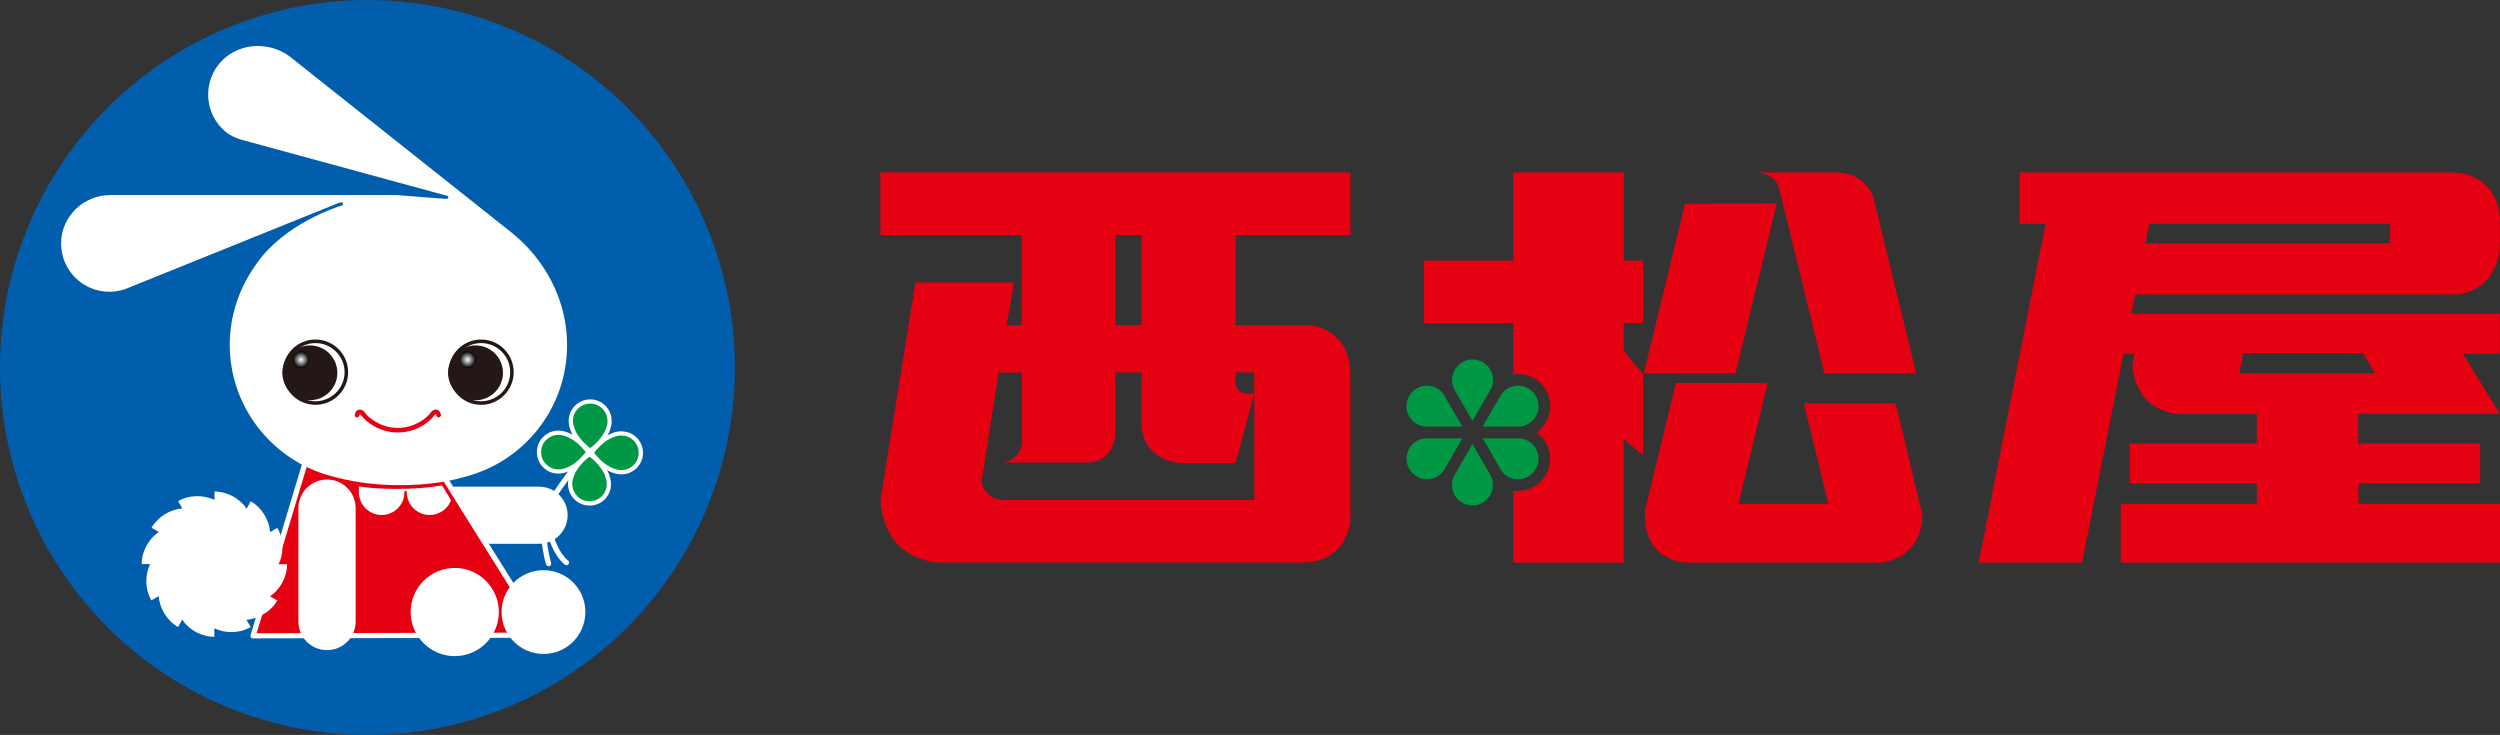 <?xml version="1.0" encoding="UTF-8"?><svg id="a" xmlns="http://www.w3.org/2000/svg" width="266.41" height="78.32" xmlns:xlink="http://www.w3.org/1999/xlink" viewBox="0 0 266.41 78.32"><rect x="0" y="0" width="266.41" height="78.32" fill="#333333" stroke="none"/><defs><radialGradient id="b" cx="32.08" cy="38.33" fx="32.08" fy="38.33" r=".88" gradientUnits="userSpaceOnUse"><stop offset="0" stop-color="#fff"/><stop offset="1" stop-color="#000"/></radialGradient><radialGradient id="c" cx="49.83" fx="49.83" r=".88" xlink:href="#b"/></defs><path d="M173.02,34.43v2.82c.49.76,1.22,1.77,2.07,2.52v8.71s-1.08-.77-2.07-1.75v13.22h-11.77v-7.68c.17.03.34.04.52.04h0c.92,0,1.77-.35,2.42-1,.65-.65,1-1.5,1-2.42,0-1.15-.57-2.18-1.46-2.8.41-.28.75-.65,1.01-1.09.46-.79.58-1.71.34-2.6-.24-.88-.8-1.62-1.59-2.08-.52-.3-1.11-.46-1.7-.46-.18,0-.35.02-.52.04v-5.48h-9.53v-6.65h9.53v-9.4s11.77,0,11.77,0v9.4h2.07v6.65h-2.07ZM108.88,25.04v9.6h-1.61l.8-4.54h-10.52l-3.73,23.17c.45,6.73,6.32,6.67,6.32,6.67h39.17c4.46-.41,4.6-4.6,4.6-4.6v-15.65c-.27-5.32-5-5.05-5-5.05h-7.26v-9.6h12.26v-6.67h-50.09v6.67h15.06ZM118.86,34.65v-9.6s2.8,0,2.8,0v9.6h-2.8ZM133.66,39.69v2.25h-.88c-1.13-.13-1.13-1.11-1.13-1.11v-1.14h2ZM116,49.29s2.38.12,2.86-2.87v-6.73h2.8v5.53s-.2,3.67,4.2,4.14h5.8l2-7.41v11.33h-26.8s-2.11-.06-2.23-2.12l1.79-11.46h2.47s0,6.67,0,6.67c0,0,.47,2.4-2,2.93h9.12ZM179.56,21.72l-4.39,18.05h9.78l4.39-18.09-9.78.04ZM187.35,18.38c2.26.34,2.32,2,2.32,2l4.73,19.38h9.79l-4.4-18.09s-.33-3.09-4-3.3h-8.45ZM175.3,54.41c-.33,5.48,4.39,5.54,4.39,5.54h20.77c4.6-.6,4.4-5.08,4.4-5.08l-2.86-11.91h-9.78s2.6,10.72,2.6,10.72h-9.55l3.11-12.87h-9.79l-3.3,13.6ZM251.33,51.49v2.19h15.09v6.27h-40.43v-6.27h14.51v-2.19h-13.54v-4.22s13.53,0,13.53,0v-3.17h-8.25s-4.46.06-5.01-5.06l.21-1.34h-1.15l-4.42,22.25h-11.02l7.13-36.1h-2.74v-5.47h46.09s4.66-.19,5.06,4.87v3.2s-.2,4.52-4.67,4.93h-34.19l-.4,2.06h39.26v4.26h-3.93l3.93,6.4h-15.09v3.17h12.99v4.2l-12.98.02ZM228.65,25.91h26.05v-2.06h-25.68l-.38,2.06ZM238.64,39.77h14.45l-1.3-2.14h-12.75l-.41,2.14Z" style="fill:#e50012;"/><path d="M154.99,41.52l.08.14,1.84,3.19,1.83-3.16.13-.22c.04-.07.07-.15.1-.23.21-.59.18-1.26-.16-1.84-.6-1.04-1.94-1.4-2.98-.8-.93.54-1.31,1.66-.96,2.64.03.09.07.18.12.27Z" style="fill:#009844;"/><path d="M161.65,45.46h.25c.08,0,.16-.01.25-.03.61-.11,1.18-.48,1.51-1.06.6-1.04.24-2.38-.8-2.98-.93-.54-2.09-.31-2.76.49-.06.07-.12.15-.17.24l-.08.14-1.84,3.19h3.65Z" style="fill:#009844;"/><path d="M151.69,45.43c.09.02.19.03.29.03h3.85l-1.83-3.16-.12-.22c-.05-.07-.09-.13-.15-.2-.4-.48-1-.78-1.67-.78-1.2,0-2.18.98-2.18,2.18,0,1.08.78,1.97,1.81,2.15Z" style="fill:#009844;"/><path d="M158.84,50.65l-.08-.14-1.85-3.19-1.83,3.16-.12.22c-.04.07-.07.15-.1.23-.21.58-.18,1.26.16,1.84.6,1.04,1.94,1.4,2.98.8.93-.54,1.31-1.66.96-2.64-.03-.09-.07-.18-.12-.27Z" style="fill:#009844;"/><path d="M152.18,46.71h-.25c-.08,0-.16.01-.24.03-.61.11-1.18.48-1.51,1.06-.6,1.04-.24,2.38.8,2.98.93.54,2.1.31,2.76-.49.06-.08.12-.15.17-.24l.08-.14,1.84-3.19h-3.65Z" style="fill:#009844;"/><path d="M162.14,46.74c-.09-.02-.19-.03-.29-.03h-3.85l1.83,3.16.12.22c.05.07.09.13.15.2.4.48,1,.78,1.67.78,1.21,0,2.18-.98,2.18-2.18,0-1.08-.78-1.97-1.81-2.15Z" style="fill:#009844;"/><circle cx="39.16" cy="39.16" r="39.16" transform="translate(-11.46 16.69) rotate(-21.06)" style="fill:#005ead;"/><path d="M57.44,57.95c1.68,0,3.05-1.36,3.05-3.05s-1.37-3.04-3.05-3.04h-12.09c-1.68,0-3.04,1.37-3.04,3.04s1.36,3.05,3.04,3.05h12.09Z" style="fill:#fff;"/><polygon points="33.08 47.45 26.97 67.75 57.85 67.68 46.4 49.37 33.08 47.45" style="fill:#e50012;"/><path d="M26.97,68.04c-.09,0-.17-.04-.23-.11-.05-.07-.07-.16-.04-.25l6.11-20.3c.04-.13.17-.22.31-.2l13.32,1.91c.08.01.15.06.2.13l11.45,18.31c.05.09.06.2,0,.29-.05.09-.14.14-.25.14l-30.88.07h0ZM33.28,47.77l-5.93,19.71,29.99-.07-11.11-17.77-12.95-1.86Z" style="fill:#fff;"/><path d="M48.46,60.52c-2.59,0-4.7,2.11-4.7,4.7s2.11,4.7,4.7,4.7,4.7-2.11,4.7-4.7-2.11-4.7-4.7-4.7Z" style="fill:#fff;"/><path d="M57.91,69.69c2.47,0,4.47-1.99,4.47-4.47s-2-4.46-4.47-4.46-4.46,2-4.46,4.46,2,4.47,4.46,4.47Z" style="fill:#fff;"/><path d="M62.9,48.05c-2.2-1.63-2.07-3.19-2.07-3.19,0-1.15.92-2.07,2.07-2.07s2.06.92,2.06,2.07c0,0,.14,1.56-2.06,3.19Z" style="fill:#009844;"/><path d="M62.7,48.18c-1.63,2.2-3.2,2.07-3.2,2.07-1.14,0-2.06-.92-2.06-2.07s.92-2.07,2.06-2.07c0,0,1.56-.14,3.2,2.07Z" style="fill:#009844;"/><path d="M62.83,48.38c2.2,1.63,2.06,3.2,2.06,3.2,0,1.14-.92,2.07-2.06,2.07s-2.07-.93-2.07-2.07c0,0-.14-1.57,2.07-3.2Z" style="fill:#009844;"/><path d="M63.03,48.25c1.63-2.2,3.19-2.07,3.19-2.07,1.16,0,2.07.92,2.07,2.06s-.92,2.07-2.07,2.07c0,0-1.55.14-3.19-2.07Z" style="fill:#009844;"/><path d="M59.05,57.27c-.04-.15-.2-.23-.35-.19-.15.04-.23.2-.19.35.02.08.56,1.87,1.69,2.74.05.04.11.06.17.06.08,0,.17-.04.22-.11.09-.12.07-.3-.05-.39-.98-.76-1.49-2.44-1.49-2.45Z" style="fill:#fff;"/><path d="M66.24,45.96h0s-.03,0-.07,0c-.16,0-.71.03-1.43.43.49-.87.45-1.5.44-1.53,0-1.27-1.02-2.3-2.28-2.3s-2.3,1.03-2.3,2.28c0,.04-.04.65.42,1.49-.7-.39-1.24-.44-1.47-.44-.03,0-.06,0-.06,0-1.26,0-2.28,1.03-2.28,2.29s1.03,2.29,2.27,2.29h0s.02,0,.07,0c.12,0,.48-.02.97-.21-.85,1.15-2.65,3.63-2.99,4.57-.01.03-.02.06-.02.1,0,.12.05,3.08.68,5.21.04.12.15.2.27.2.03,0,.05,0,.08-.01.15-.04.23-.2.19-.35-.56-1.9-.64-4.6-.65-5,.3-.77,1.6-2.61,2.48-3.82-.04.26-.03.41-.03.43,0,1.26,1.03,2.29,2.3,2.29s2.28-1.03,2.28-2.27c0-.04.04-.65-.41-1.5.7.39,1.24.44,1.47.44.03,0,.06,0,.06,0,1.26,0,2.29-1.03,2.29-2.29s-1.01-2.29-2.27-2.29ZM61.05,44.85c0-1.02.83-1.84,1.85-1.84s1.83.83,1.84,1.86c0,.01.08,1.4-1.84,2.89-1.92-1.49-1.85-2.88-1.85-2.91ZM59.5,50.02c-1.01,0-1.84-.83-1.84-1.84s.82-1.84,1.86-1.84h.04c.24,0,1.5.09,2.86,1.84-1.36,1.75-2.62,1.84-2.86,1.84h-.05ZM64.66,51.58c0,1.02-.82,1.84-1.83,1.84s-1.85-.83-1.85-1.86c0-.01-.08-1.41,1.84-2.9,1.92,1.48,1.84,2.88,1.83,2.91ZM66.2,50.09h-.04c-.24,0-1.49-.09-2.85-1.84,1.36-1.75,2.61-1.84,2.85-1.84h.05c1.04,0,1.85.81,1.85,1.84s-.81,1.84-1.86,1.84Z" style="fill:#fff;"/><path d="M22.86,53.26v-.88c1.38,0,2.7.75,3.42,1.82l.45-.78c1.19.69,1.96,2.01,2.05,3.28l.77-.45c.69,1.2.71,2.72.14,3.88h.9c0,1.38-.75,2.7-1.82,3.42l.78.44c-.69,1.2-2,1.96-3.29,2.05l.45.78c-1.19.69-2.72.7-3.87.13v.91c-1.38,0-2.7-.75-3.42-1.82l-.45.78c-1.2-.69-1.97-2.01-2.06-3.29l-.78.45c-.69-1.2-.7-2.72-.13-3.87h-.9c0-1.38.75-2.7,1.82-3.42l-.77-.45c.69-1.19,2-1.97,3.28-2.06l-.45-.77c1.2-.7,2.72-.69,3.89-.13" style="fill:#fff;"/><path d="M37.9,54.15c0-1.68-1.36-3.05-3.05-3.05s-3.05,1.37-3.05,3.05v12.09c0,1.68,1.36,3.04,3.05,3.04s3.05-1.37,3.05-3.04v-12.09Z" style="fill:#fff;"/><path d="M47.58,21.19c.1,0,.2-.06.2-.16s-.08-.18-.19-.18l-21.86-5.96c-.65-.2-1.2-.43-1.74-.89-2.16-1.84-2.42-5.09-.59-7.26,1.85-2.16,5.1-2.42,7.41-.77l23.75,18.85c3.49,2.82,5.87,7.11,5.87,11.95,0,6.44-4.19,11.9-10.01,13.78-2.62.84-5.01,1.15-7.91,1.15-2.73,0-5.31-.38-7.79-1.13-5.92-1.83-10.24-7.34-10.24-13.85,0-3.17,1.09-6.18,2.82-8.56,3.01-4.42,9.02-6.23,9.02-6.23.13,0,.24-.11.24-.25s-.23-.1-.36-.1l-22.37,9.03c-.66.31-1.4.48-2.18.48-2.84,0-5.14-2.3-5.14-5.15s2.38-5.15,5.22-5.15h30.62s4.73.39,5.23.4Z" style="fill:#fff;"/><path d="M33.61,43.14c-1.92,0-3.48-1.56-3.48-3.48s1.56-3.48,3.48-3.48,3.49,1.56,3.49,3.48-1.56,3.48-3.49,3.48ZM33.61,36.56c-1.71,0-3.1,1.39-3.1,3.1s1.39,3.1,3.1,3.1,3.11-1.39,3.11-3.1-1.4-3.1-3.11-3.1Z" style="fill:#231815;"/><path d="M33.02,36.81c-1.62,0-2.93,1.31-2.93,2.92s1.32,2.92,2.93,2.92,2.93-1.31,2.93-2.92-1.31-2.92-2.93-2.92Z" style="fill:#231815;"/><path d="M51.27,43.14c-1.92,0-3.48-1.56-3.48-3.48s1.56-3.48,3.48-3.48,3.47,1.56,3.47,3.48-1.56,3.48-3.47,3.48ZM51.27,36.56c-1.71,0-3.1,1.39-3.1,3.1s1.39,3.1,3.1,3.1,3.1-1.39,3.1-3.1-1.39-3.1-3.1-3.1Z" style="fill:#231815;"/><path d="M50.68,36.81c-1.62,0-2.93,1.31-2.93,2.92s1.32,2.92,2.93,2.92,2.92-1.31,2.92-2.92-1.31-2.92-2.92-2.92Z" style="fill:#231815;"/><path d="M32.09,39.21c.48,0,.87-.39.87-.88s-.39-.89-.87-.89-.9.4-.9.89.4.88.9.88Z" style="fill:url(#b);"/><path d="M49.84,39.21c.48,0,.87-.39.87-.88s-.39-.89-.87-.89-.88.4-.88.89.4.88.88.88Z" style="fill:url(#c);"/><path d="M42.4,46.09c-2.15,0-3.54-1.34-3.79-1.69-.13-.18-.23-.27-.29-.25,0,0-.02.09-.03.14-.03.13-.16.22-.29.19-.13-.03-.22-.15-.19-.29.02-.1.11-.45.38-.52.37-.1.63.18.81.44.21.29,1.47,1.49,3.39,1.49s3.18-1.19,3.39-1.49c.18-.26.44-.54.81-.44.28.08.37.42.39.52.03.13-.06.26-.19.29-.13.03-.26-.06-.29-.19-.01-.06-.04-.14-.07-.16h0s-.13.08-.26.27c-.25.36-1.64,1.69-3.79,1.69Z" style="fill:#e50012;"/><path d="M47.11,51.73c-1.46.25-2.99.37-4.78.37-1.57,0-2.87-.08-4.09-.26v.6c0,1.35,1.09,2.44,2.43,2.44s2.43-1.09,2.43-2.44c0-.07.06-.13.13-.13s.12.06.12.13c0,1.35,1.09,2.44,2.42,2.44,1.02,0,1.93-.62,2.29-1.56l-.95-1.59Z" style="fill:#fff;"/></svg>